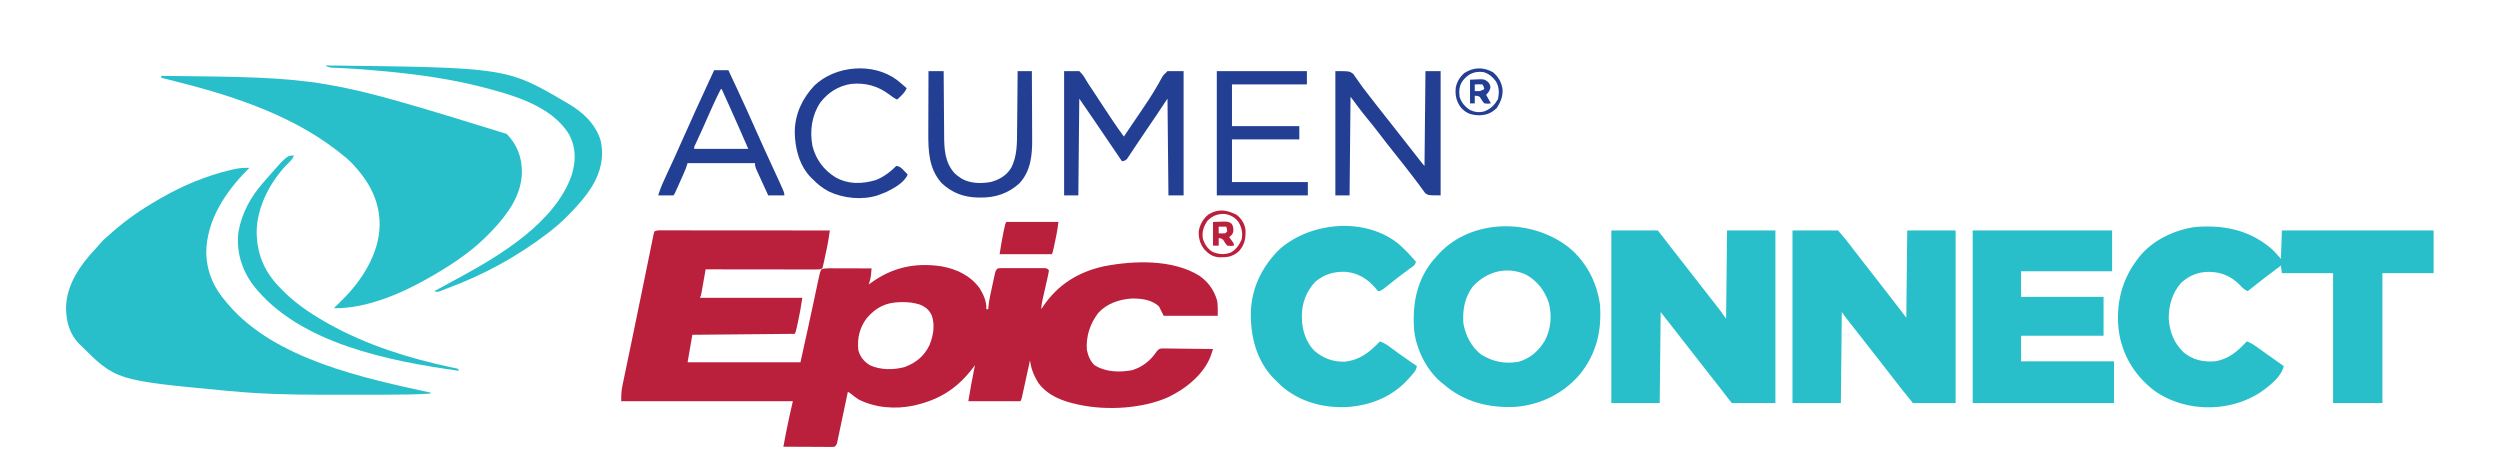 <?xml version="1.0" encoding="UTF-8"?>
<svg version="1.1" xmlns="http://www.w3.org/2000/svg" width="2636" height="498">
<path d="M0 0 C0.749 -0.001 1.498 -0.002 2.27 -0.003 C4.792 -0.004 7.315 0.001 9.838 0.007 C11.641 0.007 13.444 0.007 15.248 0.006 C20.154 0.006 25.061 0.012 29.968 0.019 C35.092 0.025 40.215 0.026 45.339 0.027 C55.046 0.03 64.754 0.038 74.461 0.048 C85.511 0.059 96.56 0.065 107.609 0.07 C130.344 0.08 153.078 0.098 175.812 0.12 C175.495 2.205 175.177 4.29 174.859 6.374 C174.682 7.535 174.505 8.696 174.322 9.892 C173.393 15.772 172.101 21.559 170.812 27.37 C170.552 28.591 170.291 29.812 170.023 31.069 C169.768 32.226 169.513 33.382 169.25 34.573 C169.021 35.617 168.793 36.66 168.558 37.735 C168.312 38.522 168.066 39.309 167.812 40.12 C165.346 41.353 163.737 41.243 160.978 41.241 C159.957 41.242 158.936 41.243 157.884 41.245 C156.76 41.241 155.636 41.237 154.478 41.234 C153.297 41.234 152.117 41.234 150.9 41.234 C147.659 41.234 144.417 41.229 141.176 41.222 C137.79 41.215 134.404 41.215 131.018 41.214 C124.604 41.211 118.191 41.202 111.777 41.192 C104.476 41.181 97.175 41.176 89.874 41.171 C74.853 41.16 59.833 41.143 44.812 41.12 C44.593 42.377 44.593 42.377 44.369 43.659 C43.825 46.764 43.279 49.869 42.731 52.973 C42.494 54.317 42.258 55.662 42.024 57.006 C41.687 58.938 41.345 60.869 41.004 62.8 C40.799 63.963 40.595 65.125 40.385 66.323 C39.812 69.12 39.812 69.12 38.812 71.12 C74.452 71.12 110.092 71.12 146.812 71.12 C145.504 79.621 144.107 87.934 142.25 96.308 C141.918 97.84 141.918 97.84 141.58 99.403 C139.946 106.853 139.946 106.853 138.812 109.12 C85.352 109.615 85.352 109.615 30.812 110.12 C29.162 119.69 27.512 129.26 25.812 139.12 C65.082 139.12 104.352 139.12 144.812 139.12 C149.964 115.938 155.066 92.755 159.974 69.521 C160.737 65.91 161.505 62.3 162.273 58.691 C162.5 57.61 162.727 56.529 162.961 55.415 C165.255 44.661 165.255 44.661 166.812 41.12 C169.766 40.136 171.665 39.999 174.743 40.007 C175.743 40.007 176.744 40.007 177.775 40.007 C178.853 40.012 179.932 40.017 181.043 40.023 C182.148 40.024 183.254 40.025 184.393 40.027 C187.928 40.032 191.464 40.045 195 40.058 C197.395 40.063 199.79 40.067 202.185 40.071 C208.061 40.082 213.936 40.099 219.812 40.12 C219.672 41.701 219.526 43.282 219.379 44.862 C219.298 45.743 219.218 46.623 219.135 47.53 C218.716 50.892 217.861 53.904 216.812 57.12 C217.959 56.268 217.959 56.268 219.129 55.398 C241.597 39.044 265.935 33.714 293.597 37.947 C309.801 40.92 323.939 47.618 333.812 61.12 C337.933 68.061 341.203 74.917 340.812 83.12 C341.472 83.12 342.132 83.12 342.812 83.12 C342.953 81.401 342.953 81.401 343.097 79.648 C343.842 72.969 345.327 66.434 346.768 59.879 C347.253 57.665 347.725 55.449 348.197 53.232 C348.504 51.821 348.812 50.41 349.121 48.999 C349.397 47.726 349.674 46.453 349.958 45.142 C350.812 42.12 350.812 42.12 352.812 40.12 C355.013 39.866 355.013 39.866 357.781 39.861 C359.333 39.852 359.333 39.852 360.916 39.842 C362.597 39.848 362.597 39.848 364.312 39.855 C366.032 39.852 366.032 39.852 367.787 39.849 C370.214 39.847 372.642 39.851 375.07 39.86 C378.797 39.87 382.523 39.86 386.25 39.847 C388.604 39.848 390.958 39.851 393.312 39.855 C394.433 39.851 395.554 39.847 396.709 39.842 C398.26 39.852 398.26 39.852 399.843 39.861 C400.757 39.863 401.67 39.865 402.611 39.866 C404.812 40.12 404.812 40.12 406.812 42.12 C406.414 44.911 405.902 47.533 405.257 50.269 C405.077 51.078 404.897 51.887 404.711 52.72 C404.13 55.314 403.535 57.905 402.937 60.495 C402.349 63.079 401.765 65.664 401.185 68.249 C400.823 69.86 400.456 71.469 400.083 73.077 C399.297 76.542 398.812 79.547 398.812 83.12 C399.323 82.321 399.833 81.522 400.359 80.698 C415.75 57.448 437.744 43.739 465.015 37.859 C496.325 31.771 537.574 30.387 565.625 47.995 C575.065 54.743 580.83 62.874 584.187 74.12 C585.011 79.394 584.812 84.783 584.812 90.12 C566.002 90.12 547.192 90.12 527.812 90.12 C525.337 85.17 525.337 85.17 522.812 80.12 C514.66 72.874 504.243 71.747 493.644 71.909 C480.672 72.876 467.709 77.216 458.812 87.12 C450.245 98.142 445.666 112.136 446.812 126.12 C448.041 132.069 450.35 137.879 454.812 142.12 C466.509 149.559 481.145 149.892 494.543 147.437 C505.816 143.922 514.008 137.255 520.557 127.529 C522.812 125.12 522.812 125.12 525.457 124.519 C526.461 124.53 527.464 124.541 528.499 124.553 C530.21 124.553 530.21 124.553 531.956 124.554 C533.182 124.58 534.408 124.605 535.671 124.632 C536.931 124.639 538.191 124.646 539.488 124.653 C542.829 124.677 546.169 124.722 549.51 124.777 C552.922 124.828 556.334 124.851 559.746 124.876 C566.435 124.931 573.123 125.015 579.812 125.12 C579.355 126.548 578.893 127.975 578.429 129.4 C578.173 130.195 577.916 130.989 577.651 131.808 C570.345 151.938 550.673 167.36 532.046 176.142 C505.076 187.952 468.255 190.025 439.812 184.12 C439.081 183.97 438.35 183.819 437.597 183.664 C421.49 180.222 406.148 174.714 395.812 161.12 C392.037 154.993 389.091 149.011 387.726 141.89 C387.553 140.995 387.38 140.1 387.201 139.178 C387.073 138.499 386.944 137.82 386.812 137.12 C386.411 138.968 386.411 138.968 386.002 140.852 C385.011 145.411 384.017 149.969 383.022 154.527 C382.591 156.502 382.161 158.477 381.733 160.452 C381.117 163.287 380.498 166.122 379.879 168.956 C379.687 169.843 379.495 170.729 379.298 171.643 C379.117 172.463 378.937 173.284 378.752 174.13 C378.594 174.853 378.436 175.577 378.274 176.323 C377.812 178.12 377.812 178.12 376.812 180.12 C358.662 180.12 340.512 180.12 321.812 180.12 C324.062 166.62 324.062 166.62 325.101 161.261 C325.32 160.127 325.539 158.992 325.765 157.823 C325.987 156.684 326.209 155.544 326.437 154.37 C326.667 153.184 326.896 151.998 327.132 150.777 C327.691 147.891 328.251 145.005 328.812 142.12 C328.183 142.966 327.554 143.812 326.906 144.683 C311.096 165.739 292.473 178.005 266.812 184.12 C265.911 184.346 265.01 184.571 264.082 184.804 C244.891 188.819 223.3 187.18 205.812 178.12 C202.998 176.274 200.409 174.254 197.812 172.12 C196.822 171.46 195.832 170.8 194.812 170.12 C194.666 170.817 194.52 171.515 194.37 172.233 C192.995 178.797 191.612 185.36 190.222 191.921 C189.507 195.294 188.795 198.668 188.09 202.044 C187.279 205.922 186.456 209.799 185.632 213.675 C185.38 214.89 185.128 216.104 184.868 217.356 C184.628 218.477 184.388 219.598 184.141 220.753 C183.828 222.238 183.828 222.238 183.508 223.754 C182.812 226.12 182.812 226.12 180.812 228.12 C178.522 228.361 178.522 228.361 175.628 228.347 C174.547 228.347 173.466 228.347 172.352 228.347 C171.181 228.337 170.011 228.326 168.804 228.316 C167.011 228.311 167.011 228.311 165.181 228.307 C161.349 228.296 157.518 228.271 153.687 228.245 C151.095 228.235 148.502 228.226 145.91 228.218 C139.544 228.196 133.178 228.162 126.812 228.12 C127.534 224.244 128.266 220.37 129 216.495 C129.196 215.44 129.393 214.384 129.595 213.296 C131.713 202.152 134.292 191.21 136.812 180.12 C77.082 180.12 17.352 180.12 -44.188 180.12 C-44.188 173.955 -44.114 169.642 -42.913 163.86 C-42.776 163.187 -42.638 162.514 -42.497 161.821 C-42.04 159.593 -41.571 157.369 -41.102 155.144 C-40.769 153.532 -40.437 151.921 -40.106 150.309 C-39.206 145.945 -38.295 141.583 -37.383 137.222 C-36.426 132.643 -35.478 128.063 -34.529 123.482 C-33.335 117.718 -32.139 111.954 -30.939 106.191 C-28.178 92.929 -25.453 79.661 -22.749 66.388 C-21.518 60.349 -20.282 54.312 -19.046 48.275 C-18.048 43.399 -17.052 38.523 -16.063 33.646 C-15.132 29.058 -14.193 24.471 -13.248 19.886 C-12.9 18.195 -12.556 16.503 -12.215 14.811 C-11.751 12.507 -11.275 10.205 -10.798 7.903 C-10.401 5.963 -10.401 5.963 -9.997 3.985 C-9.73 3.04 -9.463 2.094 -9.188 1.12 C-6.232 -0.358 -3.24 -0.013 0 0 Z M214.636 92.698 C207.193 102.581 204.537 113.88 205.812 126.12 C207.566 133.281 211.682 138.141 217.812 142.12 C229.335 147.423 242.71 147.322 254.812 144.12 C266.848 139.446 275.12 132.754 280.812 121.12 C284.871 111.258 286.841 100.114 283.312 89.808 C280.621 83.88 276.571 80.607 270.56 78.229 C264.449 76.322 258.89 75.608 252.5 75.683 C251.586 75.69 250.673 75.698 249.731 75.706 C234.682 76.07 224.386 81.283 214.636 92.698 Z M396.812 84.12 C397.812 86.12 397.812 86.12 397.812 86.12 Z " fill="#BA1F3C" transform="translate(699.188,242.88)"/>
<path d="M0 0 C171.5 1.709 171.5 1.709 364.305 61.215 C375.456 72.738 380.325 85.939 380.31 101.789 C379.869 126.01 365.093 146.098 349 163 C348.493 163.534 347.987 164.068 347.465 164.618 C339.218 173.252 330.601 180.911 321 188 C320.444 188.417 319.888 188.834 319.314 189.264 C309.619 196.515 299.429 202.864 289 209 C288.289 209.423 287.578 209.846 286.845 210.281 C256.895 227.984 217.497 245.623 182 245 C184.48 242.507 186.969 240.03 189.508 237.598 C210.797 216.976 229.646 188.276 230.293 157.768 C230.485 131.112 218.889 110.807 200.805 91.805 C196.479 87.479 191.866 83.699 187 80 C186.465 79.584 185.929 79.169 185.377 78.74 C134.458 39.291 69.784 19.268 8 4 C6.375 3.594 4.75 3.188 3.125 2.781 C2.094 2.523 1.062 2.266 0 2 C0 1.34 0 0.68 0 0 Z " fill="#28BFCA" transform="translate(170,80)"/>
<path d="M0 0 C-0.718 0.713 -1.436 1.426 -2.176 2.16 C-25.251 25.268 -45.149 55.318 -45.5 89.062 C-45.231 109.324 -37.487 126.915 -24 142 C-23.326 142.804 -22.652 143.609 -21.957 144.438 C27.403 201.979 120.186 221.56 191 237 C191 237.33 191 237.66 191 238 C175.354 238.992 159.746 239.164 144.072 239.167 C142.019 239.168 139.967 239.17 137.915 239.173 C130.677 239.182 123.439 239.186 116.201 239.185 C110.313 239.185 104.425 239.192 98.536 239.206 C65.65 239.282 32.827 239.257 0 237 C-1.732 236.883 -1.732 236.883 -3.498 236.763 C-9.799 236.324 -16.088 235.793 -22.375 235.188 C-23.267 235.104 -24.16 235.02 -25.079 234.934 C-140.844 224.022 -140.844 224.022 -178 187 C-178.646 186.377 -179.292 185.755 -179.957 185.113 C-189.956 174.722 -193.442 161.053 -193.361 147.067 C-192.806 123.488 -178.941 103.093 -163.309 86.461 C-161.258 84.275 -159.309 82.039 -157.375 79.75 C-153.894 75.761 -150.047 72.402 -146 69 C-145.087 68.199 -144.175 67.399 -143.234 66.574 C-128.945 54.103 -113.404 43.485 -97 34 C-96.17 33.517 -95.341 33.034 -94.486 32.536 C-70.96 18.936 -45.907 8.36 -19.438 2.125 C-18.533 1.909 -17.628 1.693 -16.696 1.471 C-11.004 0.201 -5.831 -0.201 0 0 Z " fill="#28BFCA" transform="translate(263,177)"/>
<path d="M0 0 C3.959 3.463 6.936 7.036 10.437 11.121 C10.767 1.221 11.097 -8.679 11.437 -18.879 C64.237 -18.879 117.037 -18.879 171.437 -18.879 C171.437 -4.029 171.437 10.821 171.437 26.121 C153.617 26.121 135.797 26.121 117.437 26.121 C117.437 71.331 117.437 116.541 117.437 163.121 C100.277 163.121 83.117 163.121 65.437 163.121 C65.437 117.911 65.437 72.701 65.437 26.121 C47.617 26.121 29.797 26.121 11.437 26.121 C11.107 23.481 10.777 20.841 10.437 18.121 C-1.399 26.893 -13.087 35.881 -24.563 45.121 C-28.049 43.65 -30.033 41.717 -32.563 38.933 C-42.042 29.251 -52.096 25.028 -65.375 24.746 C-76.769 24.777 -86.038 28.543 -94.563 36.121 C-104.142 46.727 -107.996 60.375 -107.836 74.417 C-106.823 88.134 -102.373 99.814 -92.313 109.496 C-82.561 117.628 -71.967 119.911 -59.563 119.121 C-44.818 117.071 -35.335 108.574 -25.563 98.121 C-20.685 99.728 -16.927 102.517 -12.813 105.496 C-11.309 106.571 -9.805 107.647 -8.301 108.722 C-7.14 109.556 -7.14 109.556 -5.956 110.407 C-1.986 113.25 2.008 116.059 6 118.871 C7.439 119.886 8.877 120.902 10.316 121.917 C11.346 122.645 12.376 123.372 13.437 124.121 C10.927 135.859 -3.256 146.417 -12.75 152.808 C-23.984 159.577 -35.583 164.064 -48.563 166.121 C-49.301 166.251 -50.04 166.381 -50.801 166.515 C-76.015 170.187 -103.475 164.547 -124.022 149.262 C-144.194 133.591 -157.268 111.636 -160.601 86.228 C-163.724 58.711 -157.512 33.17 -140.563 11.121 C-140.023 10.396 -139.483 9.672 -138.926 8.925 C-124.689 -8.79 -101.5 -19.732 -79.289 -22.598 C-49.682 -24.833 -23.108 -19.472 0 0 Z " fill="#28BFCA" transform="translate(2394.563,261.879)"/>
<path d="M0 0 C16.17 0 32.34 0 49 0 C63.431 18.554 63.431 18.554 68.648 25.27 C73.251 31.192 77.861 37.107 82.5 43 C87.814 49.751 93.089 56.531 98.359 63.316 C100.844 66.515 103.334 69.71 105.828 72.902 C106.454 73.704 107.079 74.505 107.723 75.331 C108.913 76.855 110.103 78.378 111.294 79.899 C111.838 80.596 112.381 81.294 112.941 82.012 C113.413 82.615 113.884 83.217 114.369 83.839 C116.64 86.848 118.809 89.932 121 93 C121.33 62.31 121.66 31.62 122 0 C138.83 0 155.66 0 173 0 C173 60.06 173 120.12 173 182 C157.82 182 142.64 182 127 182 C122.38 176.06 117.76 170.12 113 164 C108.923 158.811 108.923 158.811 104.844 153.625 C100.94 148.656 97.068 143.662 93.191 138.672 C89.641 134.104 86.079 129.546 82.5 125 C77.77 118.992 73.072 112.96 68.385 106.918 C62.953 99.922 57.473 92.965 52 86 C51.67 117.68 51.34 149.36 51 182 C34.17 182 17.34 182 0 182 C0 121.94 0 61.88 0 0 Z " fill="#28BFCA" transform="translate(1699,243)"/>
<path d="M0 0 C15.84 0 31.68 0 48 0 C52.045 4.623 55.885 9.02 59.562 13.875 C60.423 15.004 61.283 16.133 62.145 17.262 C62.602 17.862 63.059 18.462 63.53 19.08 C66.249 22.632 69.001 26.158 71.75 29.688 C72.639 30.829 72.639 30.829 73.545 31.994 C74.759 33.552 75.972 35.111 77.186 36.669 C80.708 41.194 84.227 45.72 87.747 50.247 C90.674 54.011 93.603 57.774 96.535 61.535 C97.126 62.294 97.717 63.052 98.326 63.834 C99.414 65.23 100.503 66.626 101.592 68.021 C107.784 75.972 113.878 83.994 120 92 C120.33 61.64 120.66 31.28 121 0 C137.83 0 154.66 0 172 0 C172 60.06 172 120.12 172 182 C157.15 182 142.3 182 127 182 C119.677 172.988 112.422 164.028 105.387 154.809 C102.63 151.213 99.845 147.639 97.062 144.062 C96.462 143.291 95.861 142.519 95.242 141.723 C91.238 136.58 87.216 131.45 83.184 126.328 C78.839 120.805 74.528 115.255 70.218 109.705 C65.961 104.226 61.682 98.765 57.375 93.326 C55.485 90.931 53.694 88.541 52 86 C51.67 117.68 51.34 149.36 51 182 C34.17 182 17.34 182 0 182 C0 121.94 0 61.88 0 0 Z " fill="#28BFCA" transform="translate(1890,243)"/>
<path d="M0 0 C18.344 15.049 29.656 36.751 32.89 60.158 C34.994 87.862 29.144 112.491 11.394 134.213 C-5.727 154.116 -29.908 166.044 -56.11 168.158 C-84.174 169.573 -110.702 162.95 -132.11 144.158 C-133.345 143.207 -133.345 143.207 -134.606 142.236 C-149.684 129.722 -160.5 107.945 -162.899 88.559 C-165.256 61.729 -160.977 35.976 -143.735 14.408 C-142.211 12.642 -140.67 10.891 -139.11 9.158 C-138.434 8.389 -137.759 7.619 -137.063 6.826 C-101.967 -30.843 -39.087 -30.635 0 0 Z M-101.11 41.158 C-109.799 52.787 -112.139 65.875 -111.11 80.158 C-108.812 93.046 -102.703 105.133 -92.11 113.158 C-79.51 120.77 -67.184 123.118 -52.645 120.545 C-40.376 116.885 -31.572 109.05 -25.11 98.158 C-18.675 85.845 -17.632 71.853 -21.051 58.475 C-25.149 45.911 -33.131 35.427 -44.797 28.846 C-65.293 19.548 -86.166 25.172 -101.11 41.158 Z " fill="#28BFCA" transform="translate(1654.11,260.842)"/>
<path d="M0 0 C48.51 0 97.02 0 147 0 C147 14.19 147 28.38 147 43 C115.32 43 83.64 43 51 43 C51 51.91 51 60.82 51 70 C79.71 70 108.42 70 138 70 C138 83.53 138 97.06 138 111 C109.29 111 80.58 111 51 111 C51 119.91 51 128.82 51 138 C83.34 138 115.68 138 149 138 C149 152.52 149 167.04 149 182 C99.83 182 50.66 182 0 182 C0 121.94 0 61.88 0 0 Z " fill="#28BFCA" transform="translate(2080,243)"/>
<path d="M0 0 C6.469 5.69 12.299 11.929 17.91 18.461 C16.837 21.68 16.414 22.103 13.805 23.992 C13.157 24.468 12.51 24.943 11.844 25.433 C11.144 25.937 10.444 26.442 9.723 26.961 C8.261 28.034 6.8 29.108 5.34 30.184 C4.6 30.728 3.859 31.272 3.097 31.833 C-0.77 34.712 -4.539 37.713 -8.307 40.719 C-19.317 49.461 -19.317 49.461 -22.09 49.461 C-23.116 48.336 -24.086 47.158 -25.027 45.961 C-33.282 36.342 -43.329 30.297 -56.02 29.086 C-68.142 28.536 -78.728 31.517 -88.09 39.461 C-97.563 49.24 -102.512 62.183 -102.402 75.711 C-102.397 76.45 -102.391 77.19 -102.385 77.952 C-102.111 90.453 -98.137 103.413 -89.09 112.461 C-79.795 120.348 -69.239 124.253 -57.004 123.785 C-40.923 121.996 -31.02 113.755 -20.09 102.461 C-14.953 104.092 -11.048 107.225 -6.777 110.398 C-5.181 111.569 -3.583 112.738 -1.984 113.906 C-1.176 114.497 -0.367 115.088 0.466 115.696 C4.28 118.45 8.152 121.118 12.035 123.773 C12.728 124.247 13.42 124.721 14.134 125.209 C15.725 126.295 17.317 127.378 18.91 128.461 C18.317 131.598 17.388 133.433 15.32 135.852 C14.789 136.475 14.257 137.098 13.709 137.74 C13.136 138.39 12.563 139.041 11.973 139.711 C11.382 140.383 10.792 141.054 10.183 141.746 C-6.774 160.686 -29.339 169.805 -54.405 171.629 C-79.622 172.927 -104.839 166.205 -124.047 149.314 C-126.466 147.095 -128.784 144.798 -131.09 142.461 C-131.755 141.794 -132.42 141.128 -133.105 140.441 C-150.767 121.547 -156.895 95.668 -156.179 70.479 C-155.037 44.56 -143.363 21.772 -124.715 4.148 C-91.27 -24.028 -34.791 -28.589 0 0 Z " fill="#28BFCA" transform="translate(1475.09,257.539)"/>
<path d="M0 0 C5.28 0 10.56 0 16 0 C19.142 3.169 20.82 5.225 22.856 8.985 C24.71 12.251 26.837 15.332 28.927 18.45 C30.811 21.263 32.67 24.091 34.523 26.924 C35.157 27.893 35.791 28.861 36.444 29.86 C37.728 31.823 39.011 33.786 40.295 35.749 C47.651 46.993 55.054 58.162 63 69 C66.152 64.343 69.302 59.685 72.448 55.025 C75.113 51.079 77.788 47.141 80.47 43.208 C86.244 34.715 91.985 26.258 97.113 17.355 C97.838 16.129 98.563 14.903 99.289 13.677 C100.556 11.503 101.774 9.3 102.931 7.065 C104.641 4.176 104.641 4.176 109 0 C114.61 0 120.22 0 126 0 C126 43.23 126 86.46 126 131 C120.72 131 115.44 131 110 131 C109.67 97.34 109.34 63.68 109 29 C105.04 34.94 101.08 40.88 97 47 C93.525 52.139 90.04 57.27 86.54 62.393 C82.899 67.725 79.282 73.069 75.719 78.453 C75.04 79.471 74.361 80.489 73.661 81.538 C72.372 83.473 71.092 85.413 69.821 87.36 C69.245 88.221 68.668 89.082 68.074 89.969 C67.325 91.105 67.325 91.105 66.561 92.264 C64.76 94.267 63.63 94.639 61 95 C60.503 94.267 60.006 93.534 59.494 92.779 C51.006 80.262 42.518 67.746 34 55.25 C33.451 54.445 32.903 53.64 32.338 52.81 C26.914 44.858 21.453 36.932 16 29 C15.67 62.66 15.34 96.32 15 131 C10.05 131 5.1 131 0 131 C0 87.77 0 44.54 0 0 Z " fill="#233F94" transform="translate(1122,75)"/>
<path d="M0 0 C191.285 2.236 191.285 2.236 254 39 C254.607 39.354 255.214 39.708 255.839 40.073 C271.338 49.234 283.985 60.563 290 78 C294.346 95.319 290.691 111.723 281.688 126.812 C277.909 132.917 273.716 138.581 269 144 C268.314 144.795 267.628 145.591 266.922 146.41 C257.732 156.839 248.013 166.499 237 175 C236.407 175.459 235.814 175.917 235.203 176.39 C202.875 201.301 167.066 220.755 128.822 234.943 C127.052 235.606 125.289 236.288 123.537 236.999 C118.311 239.104 118.311 239.104 115 238 C115.572 237.689 116.144 237.378 116.734 237.057 C122.524 233.907 128.31 230.748 134.094 227.585 C136.6 226.218 139.112 224.859 141.625 223.504 C185.264 199.821 243.081 164.86 260 115 C264.259 100.54 264.354 87.038 257.375 73.312 C238.774 42.008 196.247 30.804 163.387 22.254 C120.205 11.437 75.689 6.74 31.375 3.613 C30.229 3.532 30.229 3.532 29.059 3.45 C24.939 3.168 20.821 2.94 16.695 2.767 C15.826 2.729 14.957 2.691 14.061 2.651 C12.392 2.581 10.722 2.518 9.052 2.464 C5.23 2.302 3.25 2.167 0 0 Z " fill="#28BFCA" transform="translate(343,69)"/>
<path d="M0 0 C15 0 15 0 18.957 3.043 C19.958 4.389 20.909 5.774 21.812 7.188 C22.338 7.916 22.863 8.644 23.404 9.394 C24.469 10.874 25.515 12.368 26.541 13.875 C28.612 16.891 30.866 19.749 33.125 22.625 C33.923 23.67 34.721 24.716 35.543 25.793 C38.144 29.199 40.787 32.57 43.438 35.938 C44.124 36.81 44.124 36.81 44.825 37.7 C45.753 38.878 46.681 40.056 47.609 41.234 C49.909 44.154 52.204 47.077 54.5 50 C55.417 51.167 56.333 52.333 57.25 53.5 C73.75 74.5 73.75 74.5 75.127 76.253 C76.036 77.409 76.944 78.565 77.853 79.721 C80.271 82.798 82.688 85.877 85.102 88.957 C85.608 89.602 86.113 90.247 86.635 90.912 C87.611 92.156 88.586 93.401 89.561 94.646 C91.675 97.415 91.675 97.415 94 100 C94.33 67 94.66 34 95 0 C100.28 0 105.56 0 111 0 C111 43.23 111 86.46 111 131 C98 131 98 131 94.676 128.613 C93.455 127.039 93.455 127.039 92.312 125.312 C91.872 124.725 91.432 124.138 90.979 123.533 C90.067 122.311 89.173 121.077 88.295 119.83 C86.679 117.546 84.963 115.35 83.238 113.148 C81.986 111.545 80.753 109.929 79.523 108.309 C76.923 104.889 74.28 101.503 71.625 98.125 C71.169 97.544 70.712 96.963 70.242 96.365 C67.387 92.741 64.508 89.137 61.617 85.543 C56.282 78.908 51.075 72.191 45.928 65.409 C41.743 59.917 37.435 54.537 33.016 49.231 C27.059 42.012 21.639 34.518 16 27 C15.67 61.32 15.34 95.64 15 131 C10.05 131 5.1 131 0 131 C0 87.77 0 44.54 0 0 Z " fill="#233F94" transform="translate(1408,75)"/>
<path d="M0 0 C31.35 0 62.7 0 95 0 C95 4.62 95 9.24 95 14 C68.93 14 42.86 14 16 14 C16 28.52 16 43.04 16 58 C39.43 58 62.86 58 87 58 C87 62.62 87 67.24 87 72 C63.57 72 40.14 72 16 72 C16 86.85 16 101.7 16 117 C42.4 117 68.8 117 96 117 C96 121.62 96 126.24 96 131 C64.32 131 32.64 131 0 131 C0 87.77 0 44.54 0 0 Z " fill="#233F94" transform="translate(1283,75)"/>
<path d="M0 0 C4.95 0 9.9 0 15 0 C16.549 3.313 18.096 6.626 19.641 9.941 C21.354 13.618 23.075 17.292 24.797 20.965 C31.272 34.809 37.572 48.718 43.749 62.698 C49.78 76.341 55.97 89.908 62.241 103.443 C74 128.85 74 128.85 74 132 C68.39 132 62.78 132 57 132 C55.001 127.642 53.005 123.283 51.019 118.92 C50.342 117.436 49.663 115.953 48.981 114.471 C48.003 112.341 47.032 110.208 46.062 108.074 C45.756 107.412 45.45 106.749 45.135 106.066 C43.835 103.19 43 101.196 43 98 C19.57 98 -3.86 98 -28 98 C-28.66 99.98 -29.32 101.96 -30 104 C-30.903 106.163 -31.833 108.315 -32.785 110.457 C-33.316 111.651 -33.846 112.846 -34.393 114.076 C-34.804 114.995 -34.804 114.995 -35.223 115.933 C-36.067 117.823 -36.906 119.715 -37.744 121.607 C-41.871 130.871 -41.871 130.871 -43 132 C-45.697 132.073 -48.367 132.092 -51.062 132.062 C-51.821 132.058 -52.58 132.053 -53.361 132.049 C-55.241 132.037 -57.12 132.019 -59 132 C-56.587 123.837 -53.017 116.262 -49.425 108.57 C-47.497 104.441 -45.586 100.304 -43.676 96.168 C-43.283 95.319 -42.891 94.47 -42.487 93.595 C-38.57 85.102 -34.777 76.556 -31 68 C-23.152 50.239 -15.058 32.594 -6.91 14.969 C-5.441 11.791 -3.975 8.612 -2.508 5.434 C-1.68 3.641 -0.853 1.847 0 0 Z M7 20 C1.929 29.807 -2.555 39.836 -7 49.938 C-8.374 53.051 -9.749 56.165 -11.125 59.277 C-11.454 60.024 -11.783 60.77 -12.123 61.539 C-14.655 67.265 -17.282 72.94 -19.969 78.596 C-21.131 80.87 -21.131 80.87 -21 83 C-2.19 83 16.62 83 36 83 C29.541 68.145 23.043 53.323 16.375 38.562 C15.553 36.74 14.732 34.918 13.91 33.096 C11.942 28.73 9.971 24.365 8 20 C7.67 20 7.34 20 7 20 Z " fill="#233F94" transform="translate(753,74)"/>
<path d="M0 0 C5.28 0 10.56 0 16 0 C16.015 2.482 16.029 4.964 16.044 7.521 C16.095 15.759 16.161 23.997 16.236 32.235 C16.28 37.225 16.32 42.216 16.346 47.206 C16.373 52.03 16.413 56.854 16.463 61.678 C16.48 63.51 16.491 65.343 16.498 67.175 C16.553 81.985 17.076 96.279 27.664 107.812 C29.368 109.369 31.094 110.7 33 112 C33.559 112.389 34.119 112.779 34.695 113.18 C43.846 118.607 55.822 118.793 65.996 116.82 C75.132 114.326 82.621 109.77 87.469 101.492 C93.505 89.174 93.326 76.397 93.414 62.988 C93.433 61.166 93.452 59.343 93.473 57.52 C93.524 52.758 93.564 47.995 93.601 43.233 C93.641 38.359 93.692 33.485 93.742 28.611 C93.839 19.074 93.922 9.537 94 0 C98.95 0 103.9 0 109 0 C109.07 11.397 109.123 22.794 109.155 34.191 C109.171 39.484 109.192 44.777 109.226 50.07 C109.259 55.186 109.277 60.301 109.285 65.417 C109.29 67.361 109.301 69.305 109.317 71.249 C109.454 88.268 108.054 105.277 95.75 118.414 C84.206 128.876 70.659 133.418 55.25 133.312 C54.377 133.307 53.503 133.301 52.604 133.295 C37.552 133.015 25.075 128.598 14 118.195 C0.203 103.051 -0.31 83.755 -0.195 64.453 C-0.192 62.587 -0.189 60.721 -0.187 58.855 C-0.179 53.982 -0.16 49.109 -0.137 44.237 C-0.117 39.249 -0.108 34.261 -0.098 29.273 C-0.076 19.516 -0.041 9.758 0 0 Z " fill="#233F94" transform="translate(979,75)"/>
<path d="M0 0 C3.552 2.794 6.961 5.734 10.324 8.752 C8.847 12.204 6.886 14.402 4.199 17.002 C3.475 17.708 2.75 18.415 2.004 19.143 C1.45 19.674 0.895 20.205 0.324 20.752 C-3.059 19.225 -5.753 17.215 -8.676 14.939 C-20.691 6.136 -33.5 2.804 -48.258 4.221 C-61.586 6.292 -72.58 13.205 -80.734 23.854 C-89.763 37.332 -92.057 53.863 -89.023 69.709 C-85.347 84.019 -77.129 95.026 -64.676 102.752 C-51.06 110.242 -37.322 109.894 -22.676 105.752 C-14.21 102.6 -7.033 97.109 -0.676 90.752 C3.175 91.003 5.006 93.118 7.574 95.814 C8.634 96.915 8.634 96.915 9.715 98.037 C10.246 98.603 10.777 99.169 11.324 99.752 C8.31 108.037 -3.765 114.625 -11.301 118.252 C-13.41 119.125 -15.535 119.961 -17.676 120.752 C-18.558 121.09 -19.439 121.427 -20.348 121.775 C-36.804 126.96 -56.438 124.909 -71.801 117.627 C-78.381 114.181 -83.512 110.055 -88.676 104.752 C-89.298 104.162 -89.921 103.571 -90.562 102.963 C-102.947 90.328 -107.488 71.985 -107.699 54.845 C-107.492 36.008 -99.777 19.62 -87.055 6.037 C-64.879 -15.265 -25.036 -18.646 0 0 Z " fill="#233F94" transform="translate(945.676,84.248)"/>
<path d="M0 0 C-1.35 3.043 -2.838 5.024 -5.262 7.293 C-24.082 25.607 -38.932 53.335 -39.381 79.939 C-39.332 102.066 -32.238 120.717 -17 137 C-16.207 137.854 -16.207 137.854 -15.399 138.725 C-0.872 154.24 15.555 165.583 34 176 C35.223 176.694 35.223 176.694 36.471 177.402 C76.024 199.597 121.172 213.87 165.448 223.2 C166.932 223.519 166.932 223.519 168.445 223.844 C169.307 224.021 170.168 224.198 171.055 224.381 C171.697 224.585 172.339 224.789 173 225 C173.33 225.66 173.66 226.32 174 227 C100.786 216.727 4.975 198.422 -43.12 136.551 C-55.352 120.033 -61.084 100.812 -58.539 80.281 C-54.964 60.261 -45.407 43.109 -32 28 C-31.337 27.239 -31.337 27.239 -30.661 26.462 C-7.552 0 -7.552 0 0 0 Z " fill="#28BFCA" transform="translate(310,164)"/>
<path d="M0 0 C18.15 0 36.3 0 55 0 C54.402 4.786 53.817 9.283 52.844 13.961 C52.517 15.533 52.517 15.533 52.184 17.137 C51.958 18.205 51.732 19.274 51.5 20.375 C51.274 21.467 51.049 22.559 50.816 23.684 C49.129 31.743 49.129 31.743 48 34 C29.85 34 11.7 34 -7 34 C-5.798 26.19 -4.594 18.517 -2.938 10.812 C-2.764 9.982 -2.591 9.151 -2.412 8.295 C-1.131 2.262 -1.131 2.262 0 0 Z " fill="#BA1F3C" transform="translate(1061,234)"/>
<path d="M0 0 C5.925 4.851 9.333 10.854 10.312 18.41 C10.688 25.994 8.208 31.401 4.312 37.75 C-1.442 43.349 -6.473 45.337 -14.562 45.562 C-22.723 45.252 -27.712 43.69 -33.312 37.75 C-38.483 31.114 -39.956 24.323 -39 16 C-37.688 9.93 -34.651 5.099 -30 1 C-20.159 -5.257 -10.39 -5.439 0 0 Z M-31.812 9.289 C-35.45 14.529 -35.752 19.766 -35 26 C-33.169 32.218 -29.34 36.455 -24 40 C-18.946 42.317 -14.167 42.925 -8.766 41.348 C-2.057 38.725 1.74 34.801 5.375 28.688 C6.928 22.011 6.777 15.847 3.336 9.82 C0.021 5.304 -4.474 1.316 -10 0 C-19.384 -1.157 -26.039 1.853 -31.812 9.289 Z " fill="#233F94" transform="translate(1574,76)"/>
<path d="M0 0 C4.964 4.081 8.45 9.62 9.086 16.098 C9.359 24.901 8.166 31.542 2.098 38.191 C-4.337 44.035 -10.179 44.778 -18.742 44.617 C-25.465 44.023 -29.353 41.45 -34 36.688 C-38.665 30.923 -40.54 24.706 -40.25 17.312 C-39.203 10.164 -35.489 3.73 -29.75 -0.688 C-19.49 -7.055 -9.99 -5.289 0 0 Z M-31 6.062 C-35.138 12.21 -36.957 17.319 -35.887 24.785 C-34.291 30.552 -30.927 35.539 -25.875 38.812 C-19.116 41.562 -13.248 42.147 -6.332 39.531 C-1.194 36.611 2.447 31.656 4.812 26.312 C6.572 19.545 5.181 13.504 1.777 7.48 C-1.847 2.628 -6.73 -0.149 -12.645 -1.07 C-20.316 -1.424 -25.545 0.729 -31 6.062 Z " fill="#BA1F3C" transform="translate(1304.188,226.688)"/>
<path d="M0 0 C2.723 -0.083 5.445 -0.165 8.25 -0.25 C9.101 -0.286 9.952 -0.323 10.829 -0.36 C14.518 -0.415 16.425 -0.403 19.516 1.766 C21.51 4.768 21.563 6.586 21.406 10.094 C20.798 12.948 19.28 14.29 17 16 C17.361 16.482 17.722 16.964 18.094 17.461 C18.558 18.093 19.022 18.724 19.5 19.375 C19.964 20.001 20.428 20.628 20.906 21.273 C22 23 22 23 22 25 C18.812 25.438 18.812 25.438 15 25 C13.418 23.323 12.356 21.641 11.238 19.629 C9.673 17.57 8.505 17.374 6 17 C6 19.64 6 22.28 6 25 C4.02 25 2.04 25 0 25 C0 16.75 0 8.5 0 0 Z M6 5 C6 7.31 6 9.62 6 12 C9.417 12.167 9.417 12.167 13 12 C13.66 11.34 14.32 10.68 15 10 C14.68 7.397 14.68 7.397 14 5 C11.36 5 8.72 5 6 5 Z " fill="#BA1F3C" transform="translate(1279,234)"/>
<path d="M0 0 C2.537 -0.103 5.074 -0.206 7.688 -0.312 C8.477 -0.358 9.267 -0.404 10.081 -0.45 C14.18 -0.531 15.62 -0.297 18.984 2.332 C21 5 21 5 21.562 8 C20.884 11.619 19.497 13.347 17 16 C18.65 18.97 20.3 21.94 22 25 C18.812 25.438 18.812 25.438 15 25 C13.458 23.324 12.379 21.569 11.199 19.625 C10.026 17.709 10.026 17.709 7.188 17.062 C6.466 17.042 5.744 17.021 5 17 C5 19.64 5 22.28 5 25 C3.35 25 1.7 25 0 25 C0 16.75 0 8.5 0 0 Z M5 5 C5 7.31 5 9.62 5 12 C10.322 12.296 10.322 12.296 15 10 C14.502 7.244 14.502 7.244 13 5 C10.329 4.859 7.676 4.958 5 5 Z " fill="#233F94" transform="translate(1550,84)"/>
</svg>
